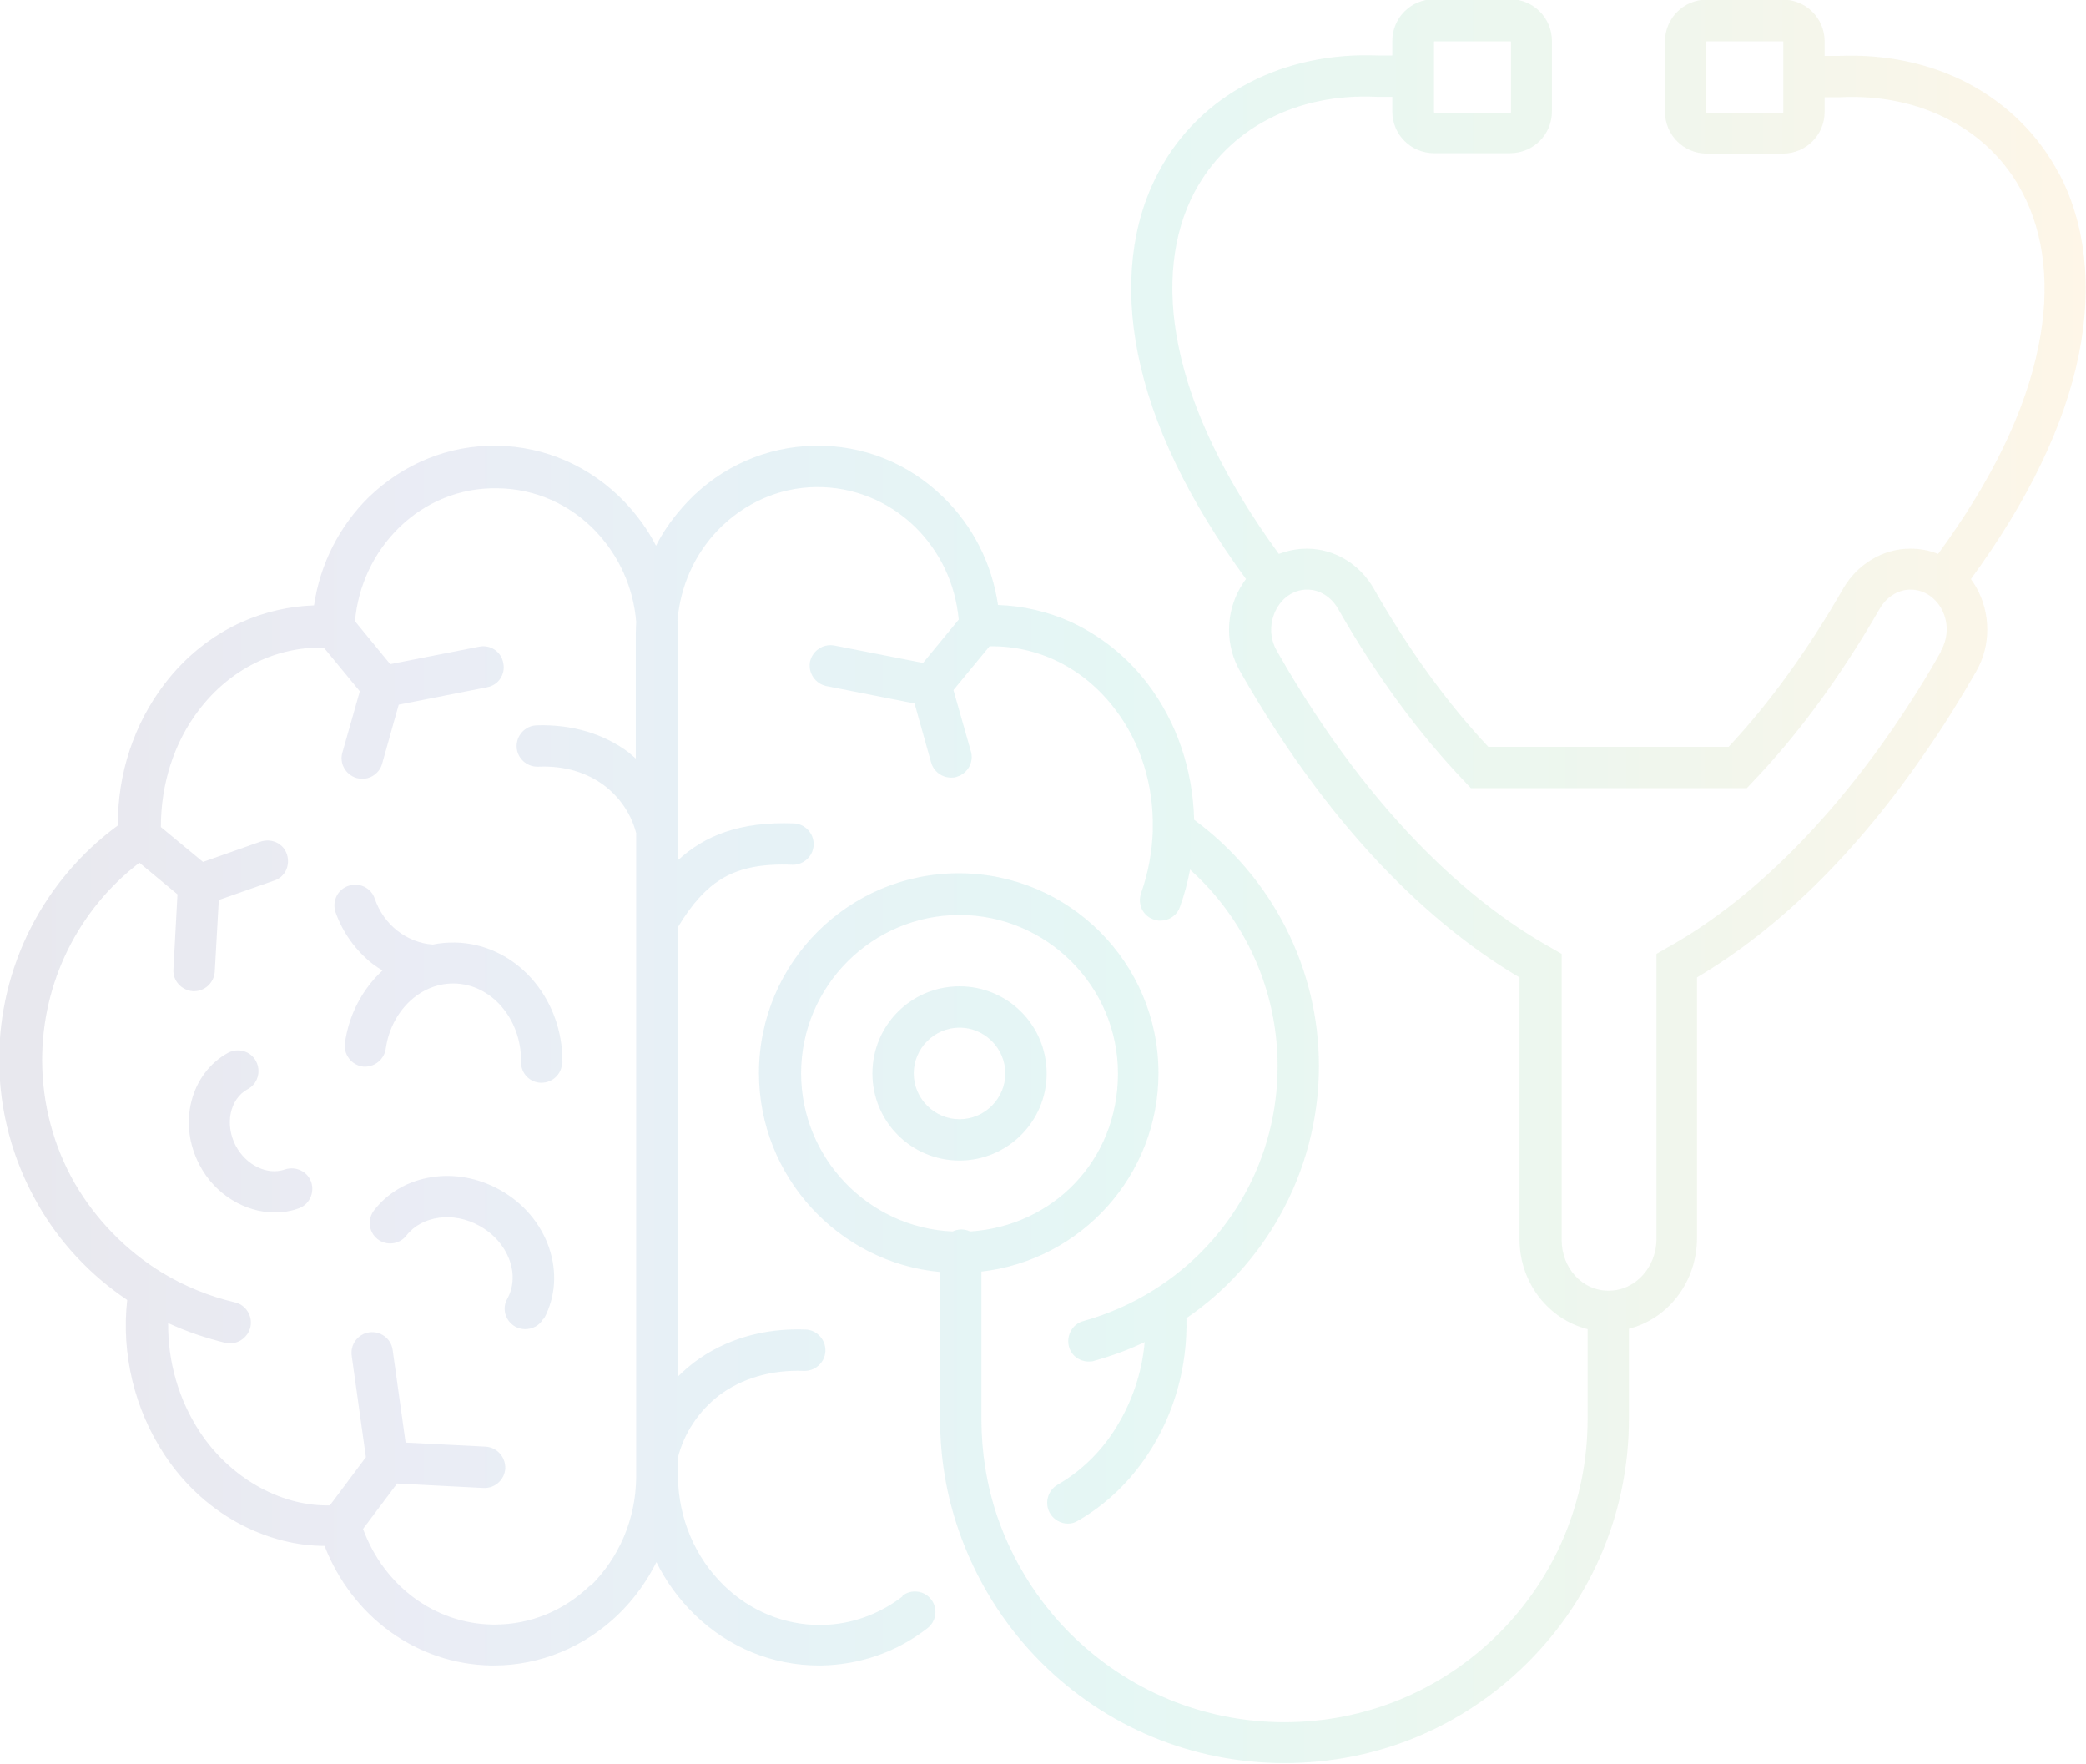 <?xml version="1.0" encoding="UTF-8"?>
<svg id="Layer_2" data-name="Layer 2" xmlns="http://www.w3.org/2000/svg" xmlns:xlink="http://www.w3.org/1999/xlink" viewBox="0 0 51.48 43.53">
  <defs>
    <style>
      .cls-1 {
        fill: url(#linear-gradient);
        opacity: .1;
      }
    </style>
    <linearGradient id="linear-gradient" x1="0" y1="21.76" x2="51.48" y2="21.76" gradientUnits="userSpaceOnUse">
      <stop offset="0" stop-color="#1e1d56"/>
      <stop offset=".2" stop-color="#354a9f"/>
      <stop offset=".37" stop-color="#0b82a9"/>
      <stop offset=".53" stop-color="#00af99"/>
      <stop offset=".75" stop-color="#51af5d"/>
      <stop offset="1" stop-color="#f9a91a"/>
    </linearGradient>
  </defs>
  <g id="Layer_1-2" data-name="Layer 1">
    <path class="cls-1" d="M22.28,39.39c-.58.45-1.28.7-2,.71-.02,0-.03,0-.05,0-.87,0-1.71-.34-2.36-.97-.72-.7-1.12-1.65-1.14-2.68v-.48c.15-.6.51-1.14,1.01-1.53.57-.43,1.3-.64,2.1-.61.28.01.52-.21.53-.49s-.21-.52-.49-.53c-1.04-.04-1.99.24-2.75.81-.14.11-.28.23-.4.35v-5.23s0-5.86,0-5.86c.35-.58.68-.94,1.06-1.18.45-.28,1.01-.39,1.76-.36.28.01.52-.21.53-.49s-.21-.52-.49-.53c-1.33-.05-2.2.3-2.86.91v-5.53s0-.1,0-.1c0,0,0,0,0,0h0c0-.1,0-.19-.01-.29.07-.84.42-1.63,1-2.23.65-.67,1.51-1.05,2.42-1.06.91-.01,1.78.34,2.44.98.62.61,1,1.41,1.08,2.29l-.88,1.07-2.19-.43c-.28-.05-.54.13-.6.4-.05.28.13.54.4.6l2.18.43.41,1.46c.06.22.27.37.49.37.05,0,.09,0,.14-.02.27-.08.43-.36.35-.63l-.43-1.51.89-1.08c1.2-.02,2.32.53,3.09,1.54.64.83.96,1.88.94,2.95,0,.02,0,.05,0,.07-.02.51-.11,1.03-.29,1.53-.09.27.04.56.31.65.06.02.11.03.17.03.21,0,.41-.13.48-.34.11-.3.19-.61.25-.92,1.37,1.23,2.16,2.99,2.16,4.85,0,2.25-1.14,4.32-3.05,5.52-.54.34-1.13.6-1.74.77-.27.07-.43.35-.36.63.06.23.27.37.49.37.04,0,.09,0,.14-.02.43-.12.84-.27,1.24-.46-.07.78-.33,1.54-.77,2.21-.36.55-.84,1-1.38,1.31-.24.14-.33.45-.19.7.09.16.27.26.44.26.09,0,.17-.02.25-.07.68-.39,1.27-.95,1.72-1.63.66-.99.99-2.18.96-3.37.95-.65,1.74-1.52,2.3-2.52.63-1.12.97-2.4.97-3.7,0-2.41-1.15-4.66-3.08-6.08-.03-1.22-.42-2.4-1.15-3.36-.51-.67-1.17-1.19-1.91-1.53-.56-.25-1.17-.39-1.78-.41-.15-1.02-.62-1.95-1.35-2.66-.86-.84-1.98-1.29-3.17-1.27-1.19.02-2.31.51-3.14,1.38-.31.33-.58.69-.78,1.09-.2-.4-.47-.76-.78-1.09-.84-.87-1.95-1.36-3.14-1.38-1.19-.02-2.31.44-3.17,1.27-.73.72-1.2,1.65-1.35,2.67-.61.02-1.22.16-1.78.41-.74.33-1.4.86-1.91,1.53-.75.98-1.16,2.21-1.15,3.49-1.84,1.35-2.93,3.49-2.93,5.78,0,1.25.33,2.48.95,3.56.54.95,1.3,1.76,2.21,2.37-.15,1.33.18,2.7.92,3.82.5.76,1.18,1.37,1.96,1.76.64.32,1.32.49,1.99.49.68,1.75,2.28,2.92,4.11,2.95.02,0,.04,0,.07,0,1.14,0,2.23-.45,3.07-1.26.39-.38.7-.81.94-1.29.24.48.55.91.94,1.29.84.82,1.93,1.26,3.07,1.26.02,0,.04,0,.07,0,.95-.02,1.85-.33,2.61-.92.22-.17.26-.49.09-.71-.17-.22-.49-.26-.71-.09ZM14.57,39.12c-.65.63-1.48.97-2.36.97-.02,0-.03,0-.05,0-1.43-.02-2.69-.96-3.2-2.36l.84-1.12,2.13.11s.02,0,.03,0c.27,0,.49-.21.51-.48.01-.28-.2-.52-.48-.54l-1.98-.1-.32-2.29c-.04-.28-.3-.47-.58-.43-.28.04-.47.3-.43.58l.35,2.5-.89,1.19s-.04,0-.07,0c-1.18,0-2.39-.69-3.13-1.8-.53-.8-.8-1.75-.79-2.7.45.21.93.37,1.42.49.04,0,.08.01.11.01.23,0,.44-.16.5-.4.06-.27-.11-.55-.38-.61-.64-.15-1.25-.4-1.81-.74-.88-.54-1.62-1.3-2.14-2.19-.53-.92-.81-1.98-.81-3.05,0-1.92.89-3.71,2.4-4.87l.94.78-.1,1.85c-.02.28.2.52.48.54,0,0,.02,0,.03,0,.27,0,.49-.21.51-.48l.1-1.77,1.37-.48c.27-.09.4-.38.31-.65-.09-.27-.38-.4-.65-.31l-1.42.5-1.04-.86c0-1.06.32-2.08.94-2.89.77-1.01,1.89-1.56,3.08-1.54l.89,1.08-.43,1.51c-.08.27.08.55.35.63.05.01.09.02.14.02.22,0,.43-.15.49-.37l.41-1.46,2.18-.43c.28-.05.46-.32.4-.6-.05-.28-.32-.46-.6-.4l-2.19.43-.87-1.06c.08-.88.46-1.69,1.08-2.3.66-.65,1.53-1,2.44-.98.92.01,1.78.39,2.42,1.06.58.61.93,1.39,1,2.23,0,.1-.01.19-.01.29v.1s0,.01,0,.02v2.97c-.05-.05-.11-.09-.16-.14-.63-.48-1.43-.71-2.29-.68-.28.01-.5.25-.49.53.01.28.25.5.53.49,1.38-.06,2.2.78,2.42,1.64v2.14c0,.06,0,.11,0,.17v5.9s0,7.69,0,7.69c-.01,1.03-.42,1.98-1.13,2.68ZM23.68,28.64c1.18,0,2.15-.96,2.15-2.15s-.96-2.15-2.15-2.15-2.15.96-2.15,2.15.96,2.15,2.15,2.15ZM23.68,25.36c.62,0,1.13.51,1.13,1.13s-.51,1.13-1.13,1.13-1.13-.51-1.13-1.13.51-1.13,1.13-1.13ZM13.87,26.22c0,.28-.23.5-.51.5,0,0,0,0,0,0-.28,0-.51-.23-.5-.52.01-1.05-.73-1.92-1.66-1.93,0,0-.02,0-.02,0-.82,0-1.53.69-1.66,1.61-.04.28-.3.47-.57.44-.28-.04-.47-.3-.44-.57.1-.72.44-1.35.93-1.8-.08-.05-.16-.1-.24-.16-.42-.33-.74-.77-.92-1.28-.09-.27.05-.56.32-.65.27-.09.56.05.65.32.22.64.78,1.08,1.43,1.13.18-.04.36-.05.54-.05,1.49.02,2.68,1.35,2.66,2.97ZM13.41,32.54c-.09.17-.27.26-.45.26-.08,0-.17-.02-.24-.06-.25-.14-.34-.45-.2-.69.33-.6.02-1.41-.69-1.8-.64-.36-1.42-.25-1.8.24-.17.22-.49.26-.71.09-.22-.17-.26-.49-.09-.71.34-.44.84-.73,1.42-.82.56-.09,1.16.02,1.68.31,1.2.66,1.69,2.09,1.09,3.19ZM7.68,29.17c.09.27-.05.56-.31.65-.19.07-.39.1-.59.1-.73,0-1.47-.44-1.85-1.16-.55-1.03-.23-2.27.7-2.78.25-.13.56-.04.69.21.13.25.04.56-.21.69-.44.24-.57.87-.29,1.4.26.48.78.73,1.21.58.27-.09.56.05.65.31ZM50.81,4.28c-.5-.95-1.28-1.72-2.25-2.23-.94-.49-2.04-.72-3.19-.67h-.34v-.36c0-.57-.46-1.03-1.03-1.03h-1.88c-.57,0-1.03.46-1.03,1.03v1.74c0,.57.46,1.03,1.03,1.03h1.88c.57,0,1.03-.46,1.03-1.03v-.36h.38c.97-.05,1.9.14,2.68.55.79.41,1.42,1.03,1.82,1.8.55,1.04.69,2.35.4,3.78-.32,1.61-1.16,3.34-2.48,5.14-.22-.09-.45-.13-.69-.13-.67,0-1.3.38-1.65.98-.86,1.5-1.81,2.82-2.83,3.91h-5.93c-1.02-1.09-1.97-2.4-2.83-3.91-.35-.61-.98-.98-1.65-.98-.24,0-.48.05-.69.13-1.32-1.81-2.16-3.54-2.48-5.15-.29-1.43-.15-2.74.4-3.78.41-.77,1.03-1.39,1.82-1.8.78-.41,1.71-.6,2.68-.55h.38v.36c0,.57.46,1.03,1.03,1.03h1.88c.57,0,1.03-.46,1.03-1.03v-1.74c0-.57-.46-1.03-1.03-1.03h-1.88c-.57,0-1.03.46-1.03,1.03v.36h-.34c-1.15-.05-2.25.18-3.19.67-.97.5-1.75,1.27-2.25,2.23-.66,1.25-.83,2.79-.5,4.45.35,1.76,1.25,3.63,2.67,5.57-.05.06-.09.13-.14.21-.37.64-.37,1.43-.01,2.06,2.44,4.29,5.05,6.47,6.9,7.56v6.46c0,1.08.72,1.98,1.68,2.22v2.22c0,2-.78,3.88-2.19,5.29-1.41,1.41-3.29,2.19-5.29,2.19s-3.87-.78-5.29-2.19c-.81-.81-1.43-1.81-1.8-2.89-.26-.77-.39-1.58-.39-2.4v-3.64c2.46-.28,4.37-2.37,4.37-4.9,0-2.72-2.21-4.93-4.93-4.93s-4.93,2.21-4.93,4.93c0,2.56,1.97,4.68,4.47,4.91v3.63c0,.93.15,1.85.45,2.72.42,1.23,1.12,2.36,2.04,3.28,1.6,1.6,3.74,2.49,6.01,2.49s4.4-.88,6.01-2.49c1.6-1.6,2.49-3.74,2.49-6.01v-2.22c.96-.24,1.68-1.15,1.68-2.24v-6.43c2.04-1.21,3.95-3.09,5.66-5.59.43-.62.84-1.28,1.23-1.96.37-.64.36-1.44,0-2.08-.04-.07-.09-.14-.13-.2,1.42-1.94,2.32-3.81,2.67-5.57.33-1.66.16-3.2-.5-4.45ZM44.01,2.77s0,.01-.01.01h-1.88s-.01,0-.01-.01v-1.74s0-.01.01-.01h1.88s.01,0,.01.01v1.74ZM35.39,1.03s0-.01.01-.01h1.88s.01,0,.01.01v1.74s0,.01-.01.01h-1.88s-.01,0-.01-.01v-1.74ZM19.77,26.49c0-2.16,1.76-3.91,3.91-3.91s3.91,1.76,3.91,3.91-1.61,3.77-3.65,3.9c-.06-.03-.14-.05-.21-.05-.08,0-.16.02-.22.05-2.08-.09-3.74-1.81-3.74-3.91ZM47.9,16.08c-.37.66-.77,1.29-1.18,1.89-1.68,2.44-3.6,4.32-5.58,5.42l-.26.15v7.03c0,.71-.53,1.28-1.17,1.28h-.03c-.63,0-1.14-.56-1.14-1.25v-7.06l-.26-.15c-1.74-.97-4.33-3.04-6.77-7.33-.19-.33-.18-.72,0-1.05.17-.29.44-.46.75-.46s.59.18.76.47c.94,1.65,2,3.09,3.13,4.27l.15.16h6.81l.15-.16c1.13-1.18,2.18-2.62,3.13-4.27.17-.29.45-.47.76-.47s.58.17.75.45c.19.33.19.73,0,1.06Z"/>
  </g>
</svg>